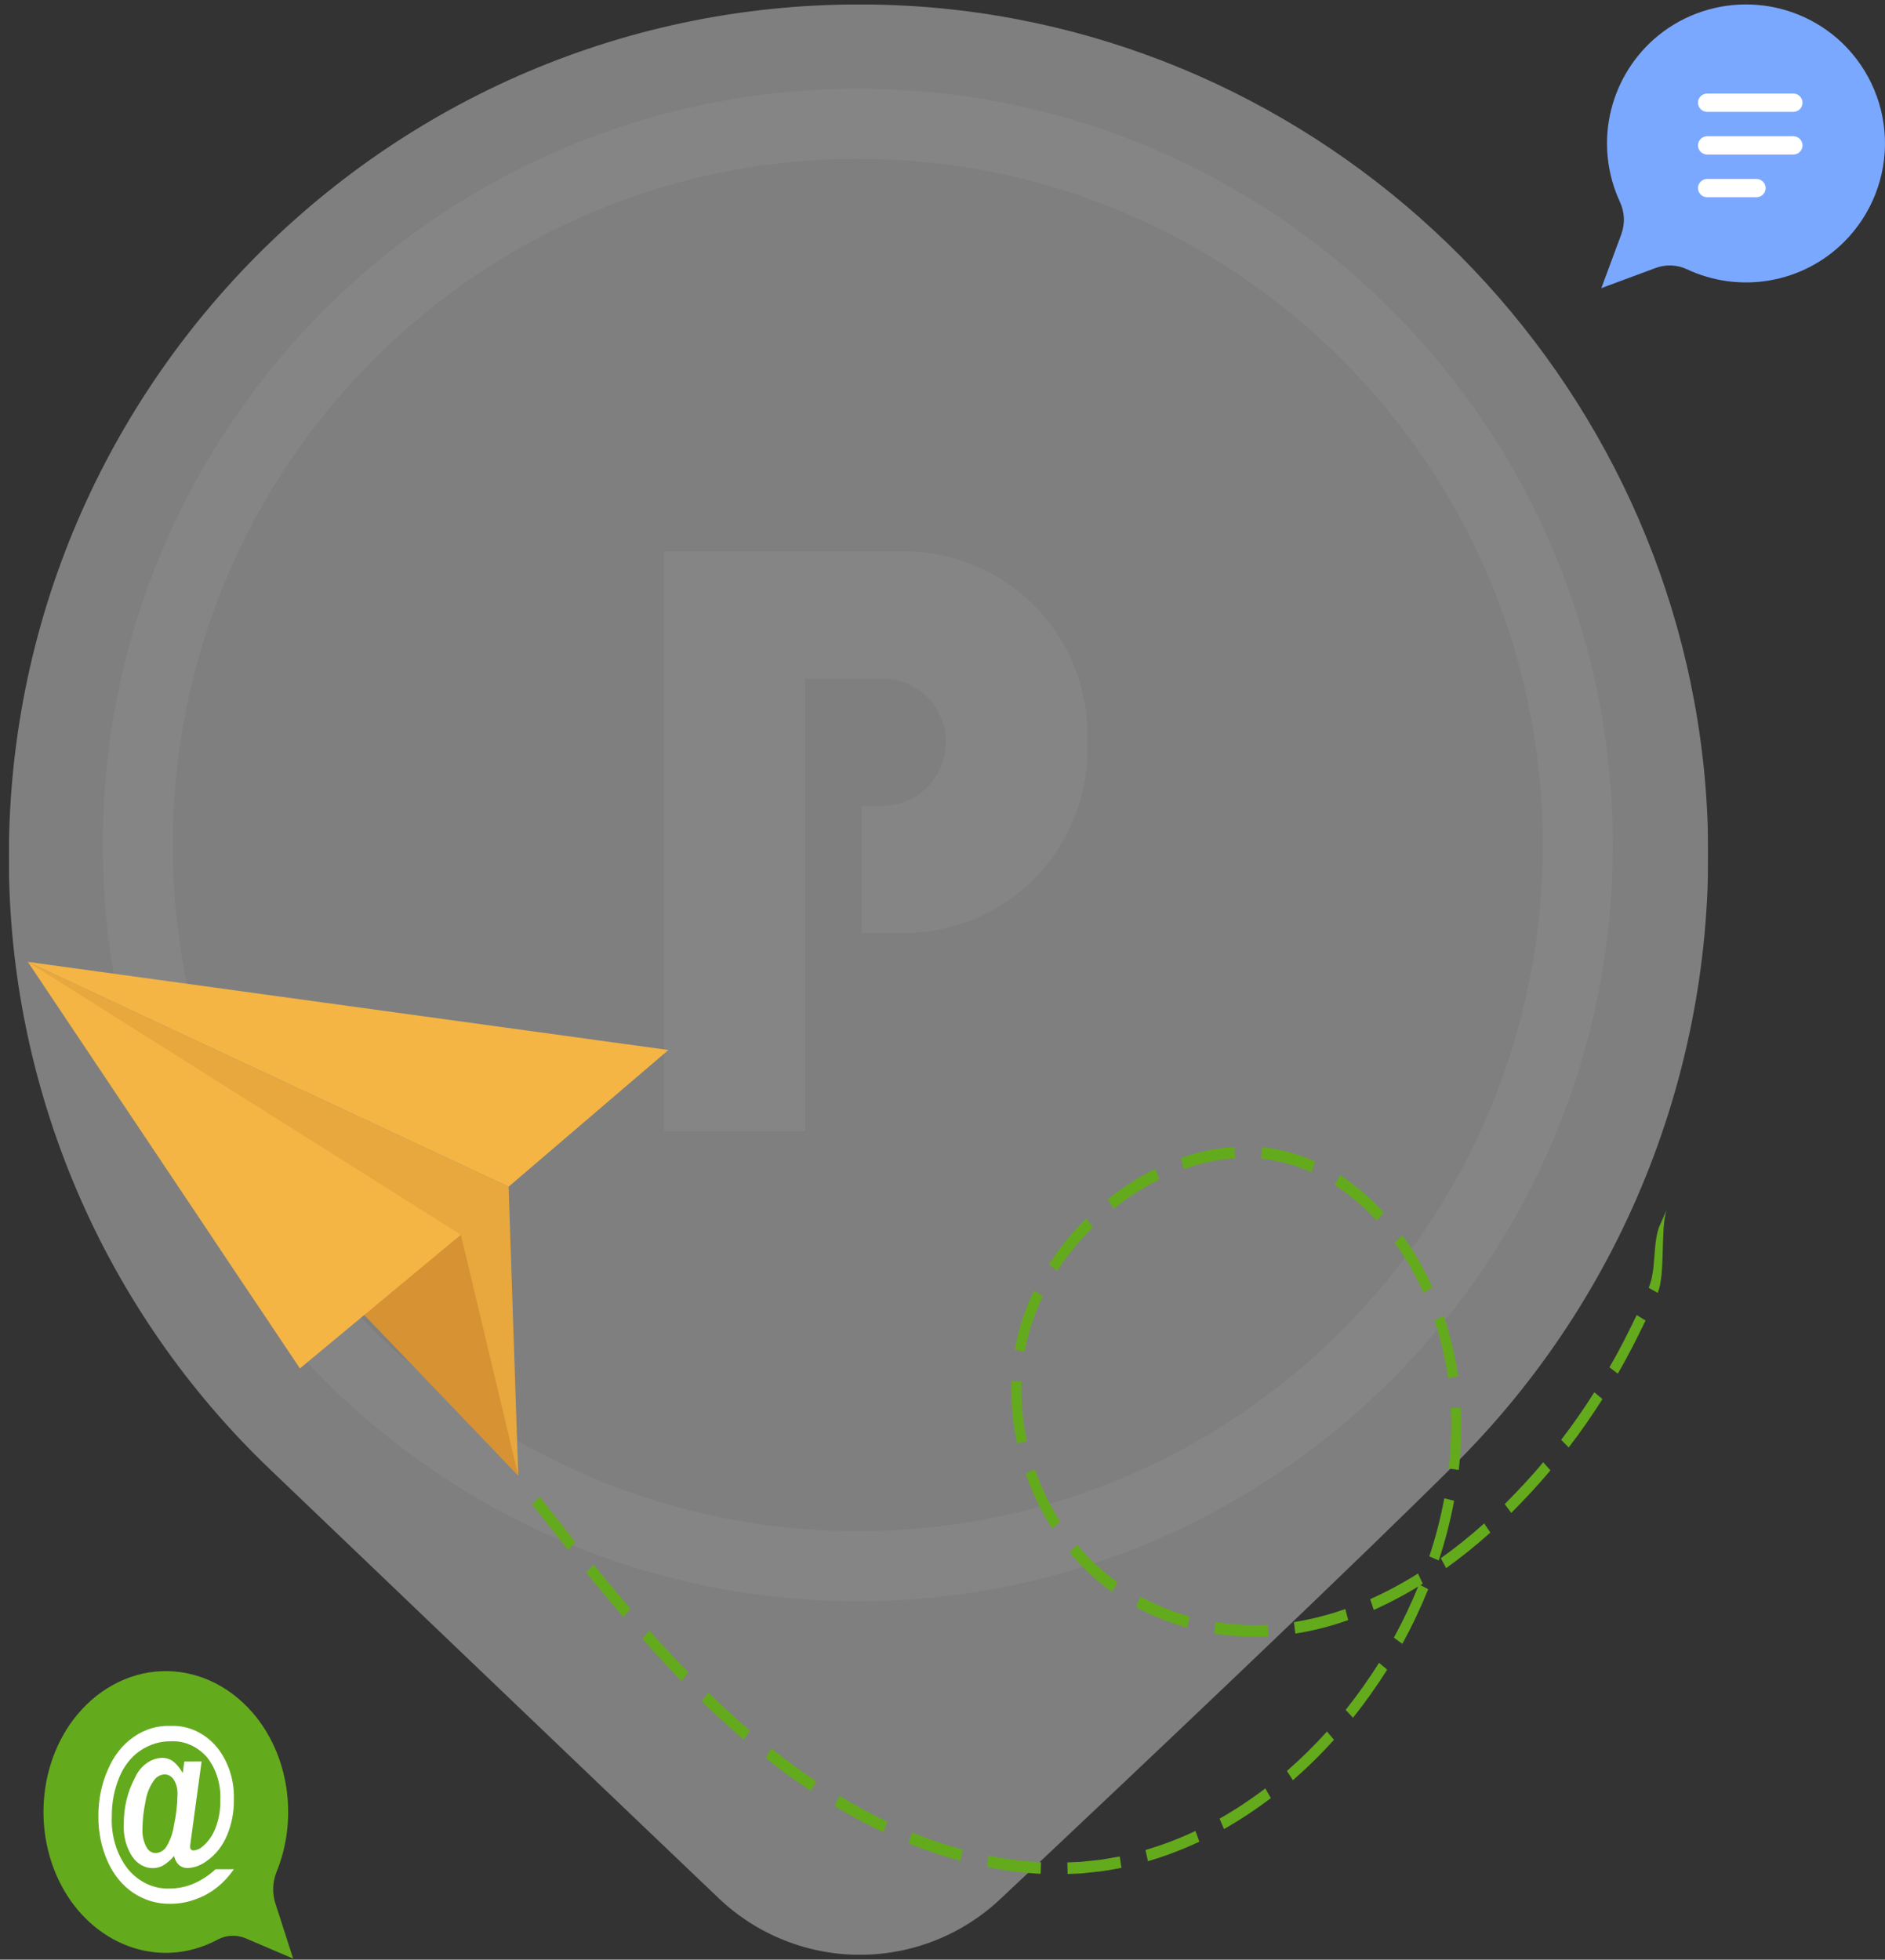 <svg width="203" height="211" viewBox="0 0 203 211" fill="none" xmlns="http://www.w3.org/2000/svg">
<rect x="0" y="0" width="203" height="211" fill="#333333" stroke="none"/>
<g clip-path="url(#clip0_1250_185451)">
<g opacity="0.4">
<path d="M183.773 86.109C180.833 40.704 144.319 3.892 98.98 0.701C45.555 -2.98 0.953 39.479 0.953 92.245C0.931 104.589 3.419 116.808 8.264 128.158C13.109 139.508 20.21 149.751 29.135 158.265C39.672 168.327 62.22 189.924 77.413 204.404C81.514 208.304 86.953 210.479 92.608 210.479C98.263 210.479 103.702 208.304 107.802 204.404C123.486 189.678 146.767 167.591 157.305 157.037C166.463 147.754 173.556 136.634 178.118 124.41C182.679 112.185 184.606 99.133 183.771 86.109H183.773Z" fill="#F0F0F1"/>
<path d="M92.376 172.39C137.273 172.39 173.668 135.941 173.668 90.979C173.668 46.016 137.273 9.567 92.376 9.567C47.48 9.567 11.084 46.016 11.084 90.979C11.084 135.941 47.48 172.39 92.376 172.39Z" fill="#F0F0F1"/>
<path d="M92.374 168.633C135.198 168.633 169.914 133.867 169.914 90.98C169.914 48.093 135.198 13.326 92.374 13.326C49.55 13.326 14.834 48.093 14.834 90.98C14.834 133.867 49.55 168.633 92.374 168.633Z" stroke="white" stroke-width="7.542"/>
<path d="M71.525 121.767L71.525 59.367H97.359C102.599 59.368 107.623 61.452 111.328 65.162C115.033 68.873 117.115 73.905 117.115 79.152L117.115 80.674C117.115 83.272 116.604 85.845 115.611 88.245C114.618 90.646 113.163 92.827 111.328 94.664C109.494 96.501 107.316 97.958 104.919 98.953C102.522 99.947 99.953 100.458 97.358 100.458H92.801L92.801 86.761H95.08C96.885 86.748 98.612 86.02 99.883 84.737C101.155 83.454 101.869 81.72 101.869 79.912C101.869 78.105 101.155 76.37 99.883 75.088C98.612 73.805 96.885 73.077 95.08 73.064H86.722L86.722 121.767H71.525Z" fill="white"/>
</g>
</g>
<path d="M54.773 127.771L55.812 158.87L3 103.569L54.773 127.771Z" fill="#E8A83E"/>
<path d="M71.981 113.057L54.774 127.774L2.999 103.569L71.981 113.057Z" fill="#F4B544"/>
<path d="M55.812 158.871L49.632 132.948L13.456 114.763L55.812 158.871Z" fill="#D79233"/>
<path d="M49.631 132.947L32.3 147.345L2.999 103.569L49.631 132.947Z" fill="#F4B544"/>
<path d="M177.549 138.666C178.372 136.694 177.97 134.264 178.631 132.207L179.471 130.298C178.801 132.387 179.366 137.196 178.525 139.206L177.549 138.666Z" fill="#64AA1D"/>
<path d="M173.321 147.22C174.388 145.406 175.337 143.508 176.26 141.593L177.214 142.185C176.275 144.131 175.309 146.064 174.225 147.902L173.321 147.22Z" fill="#64AA1D"/>
<path d="M168.125 155.034C169.385 153.396 170.575 151.683 171.695 149.909L172.571 150.644C171.43 152.442 170.221 154.193 168.937 155.851L168.125 155.034Z" fill="#64AA1D"/>
<path d="M162.046 161.951C163.474 160.508 164.88 159.032 166.189 157.445L166.968 158.312C165.634 159.927 164.205 161.431 162.75 162.9L162.046 161.951Z" fill="#64AA1D"/>
<path d="M155.168 167.778C156.78 166.624 158.338 165.373 159.836 164.032L160.501 165.018C158.972 166.389 157.383 167.666 155.738 168.846L155.168 167.778Z" fill="#64AA1D"/>
<path d="M147.558 172.186C149.324 171.395 151.044 170.473 152.707 169.426L153.221 170.522C151.516 171.593 149.753 172.536 147.943 173.345L147.558 172.186Z" fill="#64AA1D"/>
<path d="M139.349 174.658C141.222 174.36 143.071 173.889 144.877 173.248L145.194 174.441C143.333 175.101 141.428 175.587 139.498 175.894L139.349 174.658Z" fill="#64AA1D"/>
<path d="M130.894 174.651C132.762 174.95 134.649 175.05 136.533 174.951L136.583 176.197C134.633 176.299 132.678 176.194 130.745 175.885L130.894 174.651Z" fill="#64AA1D"/>
<path d="M122.806 171.907C124.506 172.831 126.285 173.548 128.115 174.048L127.863 175.26C125.959 174.74 124.107 173.994 122.337 173.033L122.806 171.907Z" fill="#64AA1D"/>
<path d="M115.977 166.313C117.278 167.867 118.742 169.226 120.337 170.36L119.765 171.419C118.093 170.23 116.558 168.804 115.194 167.174L115.977 166.313Z" fill="#64AA1D"/>
<path d="M111.459 158.203C112.152 160.207 113.064 162.102 114.173 163.841L113.3 164.578C112.136 162.754 111.179 160.767 110.452 158.664L111.459 158.203Z" fill="#64AA1D"/>
<path d="M110.006 148.754C109.934 150.905 110.132 153.056 110.595 155.141L109.544 155.445C109.056 153.244 108.847 150.973 108.924 148.703L110.006 148.754Z" fill="#64AA1D"/>
<path d="M112.315 139.567C111.395 141.436 110.732 143.457 110.349 145.56L109.287 145.309C109.693 143.082 110.395 140.94 111.37 138.959L112.315 139.567Z" fill="#64AA1D"/>
<path d="M117.694 132.146C116.263 133.549 114.971 135.13 113.841 136.859L112.972 136.114C114.15 134.311 115.497 132.663 116.988 131.199L117.694 132.146Z" fill="#64AA1D"/>
<path d="M124.848 127.001C123.119 127.858 121.47 128.915 119.927 130.155L119.308 129.132C120.911 127.841 122.623 126.741 124.419 125.85L124.848 127.001Z" fill="#64AA1D"/>
<path d="M133.004 124.726C131.13 124.845 129.277 125.232 127.486 125.878L127.168 124.695C129.042 124.019 130.983 123.614 132.944 123.49L133.004 124.726Z" fill="#64AA1D"/>
<path d="M141.234 126.222C139.495 125.439 137.667 124.947 135.806 124.764L135.894 123.52C137.861 123.713 139.792 124.232 141.63 125.059L141.234 126.222Z" fill="#64AA1D"/>
<path d="M148.266 131.442C146.904 129.96 145.392 128.671 143.764 127.602L144.295 126.514C146.002 127.634 147.586 128.985 149.013 130.539L148.266 131.442Z" fill="#64AA1D"/>
<path d="M153.303 139.2C152.446 137.273 151.399 135.466 150.182 133.814L151.013 133.014C152.28 134.734 153.372 136.616 154.267 138.623L153.303 139.2Z" fill="#64AA1D"/>
<path d="M155.954 148.39C155.647 146.257 155.155 144.164 154.485 142.143L155.494 141.686C156.193 143.789 156.706 145.969 157.026 148.191L155.954 148.39Z" fill="#64AA1D"/>
<path d="M156.021 158.118C156.272 155.966 156.345 153.791 156.237 151.624L157.319 151.557C157.431 153.8 157.356 156.05 157.096 158.277L156.021 158.118Z" fill="#64AA1D"/>
<path d="M153.925 167.578C154.602 165.545 155.142 163.455 155.541 161.327L156.601 161.589C156.191 163.779 155.635 165.93 154.939 168.022L153.925 167.578Z" fill="#64AA1D"/>
<path d="M150.109 176.331C151.119 174.486 152.026 172.569 152.825 170.591L153.808 171.115C152.989 173.142 152.059 175.107 151.023 176.998L150.109 176.331Z" fill="#64AA1D"/>
<path d="M144.915 184.108C146.198 182.5 147.399 180.809 148.512 179.041L149.39 179.773C148.251 181.581 147.021 183.311 145.708 184.956L144.915 184.108Z" fill="#64AA1D"/>
<path d="M138.589 190.687C140.1 189.368 141.543 187.948 142.911 186.435L143.661 187.334C142.262 188.882 140.786 190.334 139.239 191.683L138.589 190.687Z" fill="#64AA1D"/>
<path d="M131.338 195.82C133.037 194.855 134.683 193.768 136.265 192.565L136.862 193.606C135.242 194.838 133.556 195.951 131.814 196.94L131.338 195.82Z" fill="#64AA1D"/>
<path d="M123.361 199.194C125.195 198.654 126.995 197.969 128.747 197.145L129.158 198.3C127.358 199.147 125.51 199.85 123.626 200.404L123.361 199.194Z" fill="#64AA1D"/>
<path d="M114.946 200.532L116.364 200.473L117.777 200.323C118.722 200.248 119.66 200.051 120.587 199.89L120.775 201.118C119.814 201.285 118.855 201.486 117.884 201.565L116.432 201.719L114.975 201.78L114.946 200.532Z" fill="#64AA1D"/>
<path d="M106.461 199.802C108.33 200.178 110.218 200.415 112.113 200.512L112.067 201.758C110.127 201.659 108.194 201.416 106.282 201.031L106.461 199.802Z" fill="#64AA1D"/>
<path d="M98.212 197.313C100.003 198.035 101.827 198.647 103.675 199.148L103.428 200.362C101.542 199.851 99.68 199.226 97.85 198.49L98.212 197.313Z" fill="#64AA1D"/>
<path d="M90.385 193.361C92.062 194.396 93.799 195.293 95.55 196.139L95.139 197.292C93.355 196.43 91.588 195.518 89.884 194.465L90.385 193.361Z" fill="#64AA1D"/>
<path d="M83.07 188.253C84.633 189.505 86.238 190.681 87.886 191.78L87.343 192.858C85.67 191.743 84.04 190.55 82.452 189.278L83.07 188.253Z" fill="#64AA1D"/>
<path d="M76.278 182.23C77.742 183.637 79.218 185.029 80.754 186.328L80.107 187.328C78.552 186.011 77.058 184.603 75.579 183.188L76.278 182.23Z" fill="#64AA1D"/>
<path d="M69.935 175.558C71.305 177.102 72.7 178.594 74.117 180.067L73.394 180.997C71.964 179.511 70.549 178.007 69.178 176.451L69.935 175.558Z" fill="#64AA1D"/>
<path d="M63.923 168.467C65.231 170.074 66.556 171.663 67.898 173.232L67.127 174.109C65.773 172.532 64.441 170.936 63.132 169.321L63.923 168.467Z" fill="#64AA1D"/>
<path d="M58.114 161.14L61.966 166.043L61.168 166.887L57.301 161.974L58.114 161.14Z" fill="#64AA1D"/>
<path d="M7.877 185.182C5.794 187.962 4.658 191.53 4.682 195.214C4.706 198.898 5.888 202.446 8.006 205.189C9.898 207.623 12.41 209.292 15.176 209.954C17.941 210.616 20.817 210.236 23.384 208.87C24.347 208.345 25.449 208.285 26.45 208.702L31.572 210.889L29.672 204.997C29.491 204.448 29.406 203.862 29.424 203.274C29.441 202.686 29.56 202.109 29.773 201.575C30.932 198.75 31.304 195.576 30.838 192.494C30.372 189.412 29.091 186.575 27.174 184.376C25.887 182.901 24.354 181.747 22.669 180.984C20.984 180.222 19.183 179.868 17.375 179.944C15.568 180.019 13.793 180.523 12.16 181.424C10.526 182.325 9.069 183.604 7.877 185.183" fill="#64AA1D"/>
<path d="M21.711 189.657L20.515 198.439C20.494 198.567 20.481 198.697 20.477 198.827C20.473 198.884 20.479 198.94 20.495 198.993C20.511 199.047 20.535 199.096 20.567 199.138C20.607 199.177 20.652 199.206 20.701 199.224C20.75 199.242 20.802 199.249 20.853 199.244C21.216 199.213 21.562 199.054 21.845 198.788C22.43 198.292 22.895 197.629 23.195 196.863C23.569 195.908 23.751 194.866 23.725 193.817C23.764 192.972 23.656 192.126 23.407 191.331C23.158 190.536 22.774 189.807 22.276 189.188C21.763 188.612 21.153 188.164 20.485 187.872C19.816 187.58 19.103 187.45 18.39 187.491C17.241 187.475 16.109 187.821 15.114 188.49C14.121 189.167 13.328 190.177 12.839 191.388C12.299 192.697 12.026 194.133 12.041 195.584C11.995 196.615 12.124 197.646 12.422 198.619C12.72 199.591 13.181 200.486 13.778 201.251C14.357 201.944 15.056 202.488 15.828 202.849C16.6 203.209 17.428 203.377 18.26 203.343C19.139 203.345 20.012 203.169 20.839 202.821C21.697 202.451 22.5 201.927 23.216 201.266H25.187C24.177 202.739 22.817 203.836 21.275 204.42C20.321 204.804 19.318 204.996 18.308 204.986C16.917 205.011 15.545 204.601 14.337 203.799C13.159 203.001 12.204 201.826 11.586 200.413C10.92 198.918 10.58 197.256 10.597 195.572C10.577 193.818 10.93 192.085 11.625 190.527C12.238 189.065 13.205 187.843 14.408 187.01C15.61 186.177 16.996 185.769 18.395 185.836C19.299 185.795 20.202 185.971 21.045 186.353C21.889 186.734 22.656 187.314 23.298 188.055C23.931 188.813 24.424 189.713 24.749 190.699C25.074 191.686 25.223 192.738 25.188 193.793C25.202 195.116 24.949 196.423 24.451 197.612C23.974 198.752 23.223 199.706 22.288 200.359C21.674 200.834 20.959 201.103 20.222 201.137C19.889 201.154 19.56 201.045 19.285 200.826C19.017 200.574 18.828 200.226 18.749 199.837C18.407 200.245 18.014 200.588 17.581 200.854C17.226 201.051 16.837 201.152 16.443 201.148C16.021 201.147 15.606 201.036 15.226 200.823C14.847 200.609 14.514 200.3 14.252 199.917C13.587 198.908 13.261 197.654 13.334 196.387C13.315 194.651 13.723 192.946 14.51 191.47C14.782 190.834 15.196 190.294 15.71 189.907C16.223 189.521 16.817 189.301 17.428 189.273C17.85 189.263 18.266 189.39 18.629 189.639C19.053 189.974 19.41 190.409 19.677 190.917L19.849 189.662L21.711 189.657ZM15.342 196.926C15.303 197.654 15.475 198.376 15.829 198.978C15.935 199.149 16.075 199.288 16.236 199.382C16.398 199.477 16.577 199.525 16.758 199.522C16.969 199.518 17.177 199.462 17.368 199.357C17.559 199.253 17.73 199.104 17.868 198.918C18.319 198.206 18.617 197.378 18.739 196.505C18.971 195.442 19.097 194.351 19.112 193.255C19.148 192.669 19.006 192.088 18.709 191.613C18.597 191.442 18.452 191.303 18.286 191.207C18.12 191.11 17.938 191.06 17.752 191.058C17.544 191.058 17.339 191.107 17.148 191.202C16.957 191.298 16.785 191.437 16.642 191.613C16.14 192.282 15.805 193.096 15.671 193.97C15.463 194.938 15.352 195.93 15.341 196.928" fill="white"/>
<path d="M197.818 4.108C195.075 1.743 191.555 0.452 187.919 0.479C184.284 0.506 180.784 1.849 178.077 4.255C175.676 6.404 174.029 9.257 173.376 12.399C172.723 15.54 173.098 18.806 174.446 21.722C174.963 22.816 175.022 24.068 174.611 25.205L172.453 31.024L178.267 28.866C178.809 28.659 179.387 28.563 179.967 28.583C180.547 28.602 181.118 28.738 181.644 28.98C184.432 30.296 187.564 30.719 190.605 30.189C193.646 29.66 196.445 28.204 198.615 26.026C200.07 24.564 201.209 22.822 201.962 20.908C202.714 18.994 203.063 16.948 202.989 14.895C202.915 12.841 202.418 10.825 201.529 8.97C200.64 7.114 199.378 5.458 197.82 4.104" fill="#7BA8FF"/>
<path d="M193.125 10.074H183.855C183.306 10.074 182.861 10.515 182.861 11.059C182.861 11.603 183.306 12.044 183.855 12.044H193.125C193.674 12.044 194.118 11.603 194.118 11.059C194.118 10.515 193.674 10.074 193.125 10.074Z" fill="white"/>
<path d="M193.125 14.67H183.855C183.306 14.67 182.861 15.111 182.861 15.655C182.861 16.199 183.306 16.64 183.855 16.64H193.125C193.674 16.64 194.118 16.199 194.118 15.655C194.118 15.111 193.674 14.67 193.125 14.67Z" fill="white"/>
<path d="M189.152 19.268H183.855C183.306 19.268 182.861 19.709 182.861 20.253C182.861 20.797 183.306 21.238 183.855 21.238H189.152C189.701 21.238 190.145 20.797 190.145 20.253C190.145 19.709 189.701 19.268 189.152 19.268Z" fill="white"/>
<defs>
<clipPath id="clip0_1250_185451">
<rect width="183" height="210" fill="white" transform="translate(0.953 0.479)"/>
</clipPath>
</defs>
</svg>
